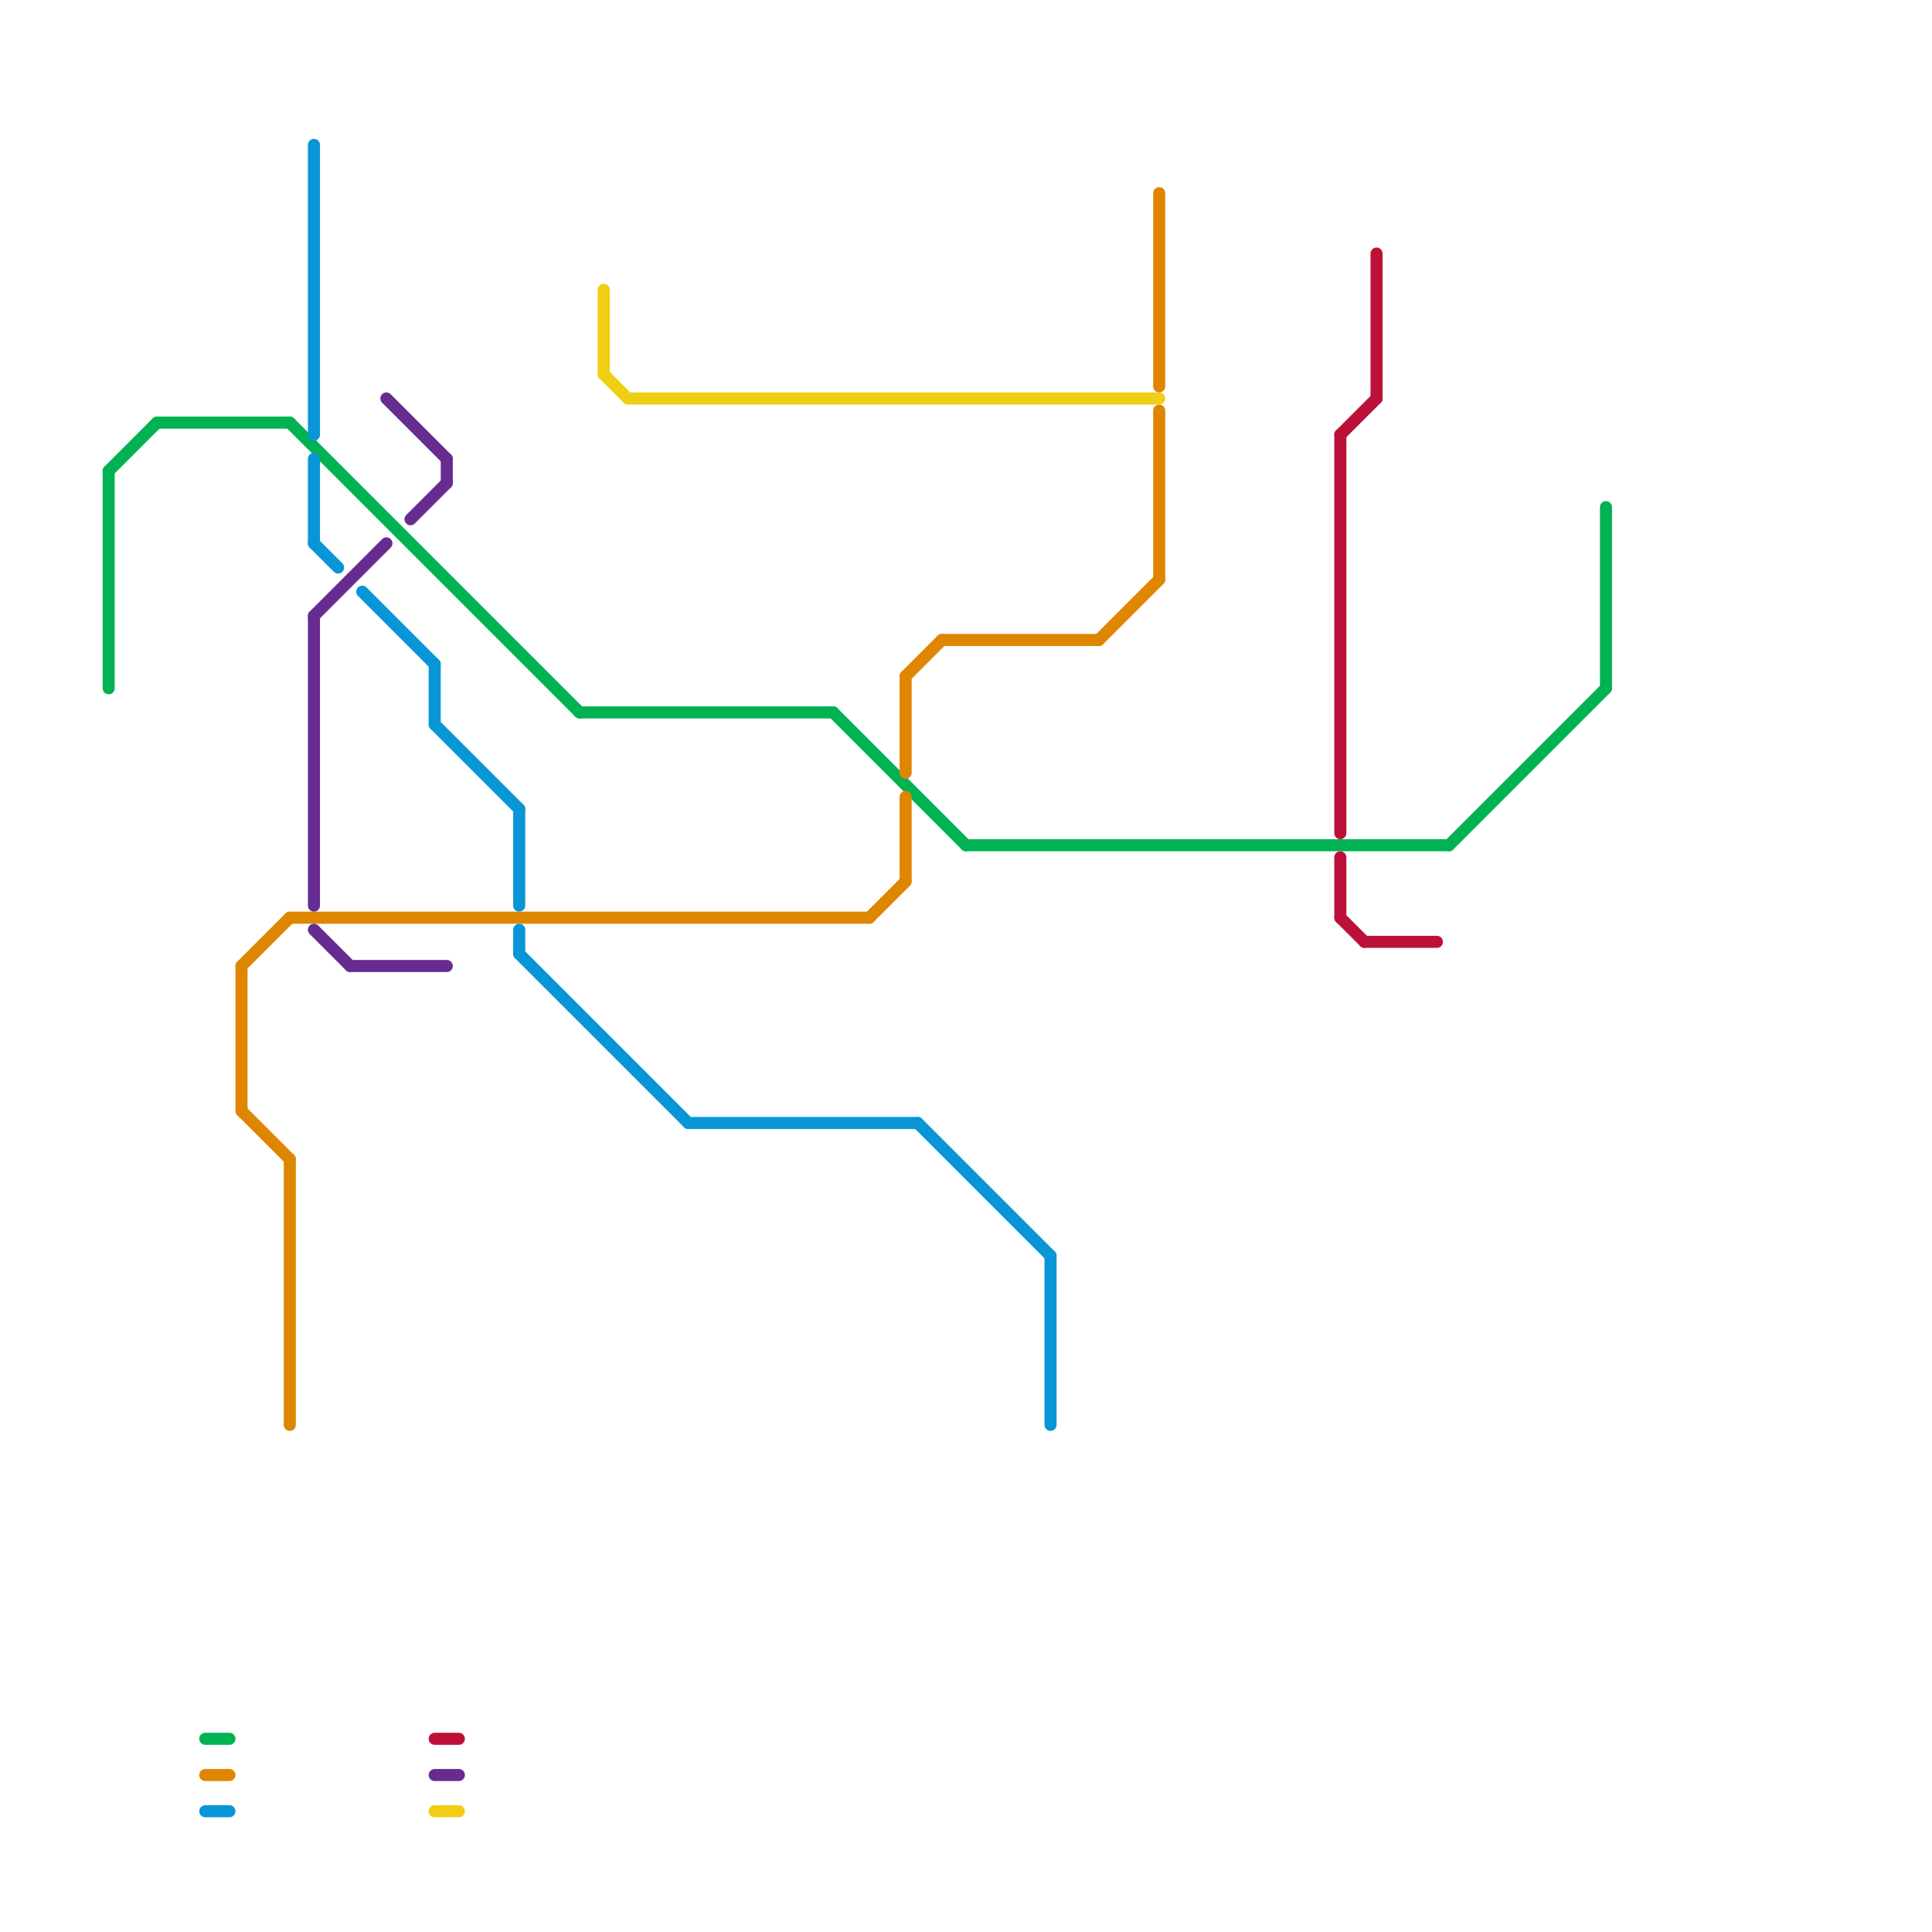 
<svg version="1.1" xmlns="http://www.w3.org/2000/svg" viewBox="0 0 160 160">
<style>text { font: 1px Helvetica; font-weight: 600; white-space: pre; dominant-baseline: central; } line { stroke-width: 1; fill: none; stroke-linecap: round; stroke-linejoin: round; } .c0 { stroke: #00b251 } .c1 { stroke: #bd1038 } .c2 { stroke: #df8600 } .c3 { stroke: #0896d7 } .c4 { stroke: #662c90 } .c5 { stroke: #f0ce15 }</style><defs><g id="wm-xf"><circle r="1.2" fill="#000"/><circle r="0.9" fill="#fff"/><circle r="0.6" fill="#000"/><circle r="0.3" fill="#fff"/></g><g id="wm"><circle r="0.6" fill="#000"/><circle r="0.3" fill="#fff"/></g></defs><line class="c0" x1="9" y1="39" x2="13" y2="35"/><line class="c0" x1="133" y1="42" x2="133" y2="57"/><line class="c0" x1="48" y1="59" x2="69" y2="59"/><line class="c0" x1="80" y1="70" x2="120" y2="70"/><line class="c0" x1="13" y1="35" x2="24" y2="35"/><line class="c0" x1="24" y1="35" x2="48" y2="59"/><line class="c0" x1="120" y1="70" x2="133" y2="57"/><line class="c0" x1="9" y1="39" x2="9" y2="57"/><line class="c0" x1="69" y1="59" x2="80" y2="70"/><line class="c0" x1="17" y1="144" x2="19" y2="144"/><line class="c1" x1="113" y1="78" x2="119" y2="78"/><line class="c1" x1="111" y1="36" x2="114" y2="33"/><line class="c1" x1="114" y1="21" x2="114" y2="33"/><line class="c1" x1="111" y1="71" x2="111" y2="76"/><line class="c1" x1="111" y1="36" x2="111" y2="69"/><line class="c1" x1="111" y1="76" x2="113" y2="78"/><line class="c1" x1="36" y1="144" x2="38" y2="144"/><line class="c2" x1="24" y1="76" x2="72" y2="76"/><line class="c2" x1="72" y1="76" x2="75" y2="73"/><line class="c2" x1="75" y1="66" x2="75" y2="73"/><line class="c2" x1="20" y1="80" x2="24" y2="76"/><line class="c2" x1="75" y1="56" x2="78" y2="53"/><line class="c2" x1="24" y1="96" x2="24" y2="118"/><line class="c2" x1="20" y1="80" x2="20" y2="92"/><line class="c2" x1="20" y1="92" x2="24" y2="96"/><line class="c2" x1="91" y1="53" x2="96" y2="48"/><line class="c2" x1="96" y1="16" x2="96" y2="32"/><line class="c2" x1="78" y1="53" x2="91" y2="53"/><line class="c2" x1="96" y1="34" x2="96" y2="48"/><line class="c2" x1="75" y1="56" x2="75" y2="64"/><line class="c2" x1="17" y1="147" x2="19" y2="147"/><line class="c3" x1="36" y1="60" x2="43" y2="67"/><line class="c3" x1="26" y1="38" x2="26" y2="45"/><line class="c3" x1="43" y1="77" x2="43" y2="79"/><line class="c3" x1="43" y1="79" x2="57" y2="93"/><line class="c3" x1="36" y1="55" x2="36" y2="60"/><line class="c3" x1="87" y1="104" x2="87" y2="118"/><line class="c3" x1="76" y1="93" x2="87" y2="104"/><line class="c3" x1="57" y1="93" x2="76" y2="93"/><line class="c3" x1="26" y1="45" x2="28" y2="47"/><line class="c3" x1="30" y1="49" x2="36" y2="55"/><line class="c3" x1="17" y1="150" x2="19" y2="150"/><line class="c3" x1="43" y1="67" x2="43" y2="75"/><line class="c3" x1="26" y1="12" x2="26" y2="36"/><line class="c4" x1="26" y1="51" x2="26" y2="75"/><line class="c4" x1="36" y1="147" x2="38" y2="147"/><line class="c4" x1="37" y1="38" x2="37" y2="40"/><line class="c4" x1="26" y1="77" x2="29" y2="80"/><line class="c4" x1="32" y1="33" x2="37" y2="38"/><line class="c4" x1="34" y1="43" x2="37" y2="40"/><line class="c4" x1="29" y1="80" x2="37" y2="80"/><line class="c4" x1="26" y1="51" x2="32" y2="45"/><line class="c5" x1="50" y1="24" x2="50" y2="31"/><line class="c5" x1="36" y1="150" x2="38" y2="150"/><line class="c5" x1="50" y1="31" x2="52" y2="33"/><line class="c5" x1="52" y1="33" x2="96" y2="33"/>
</svg>
